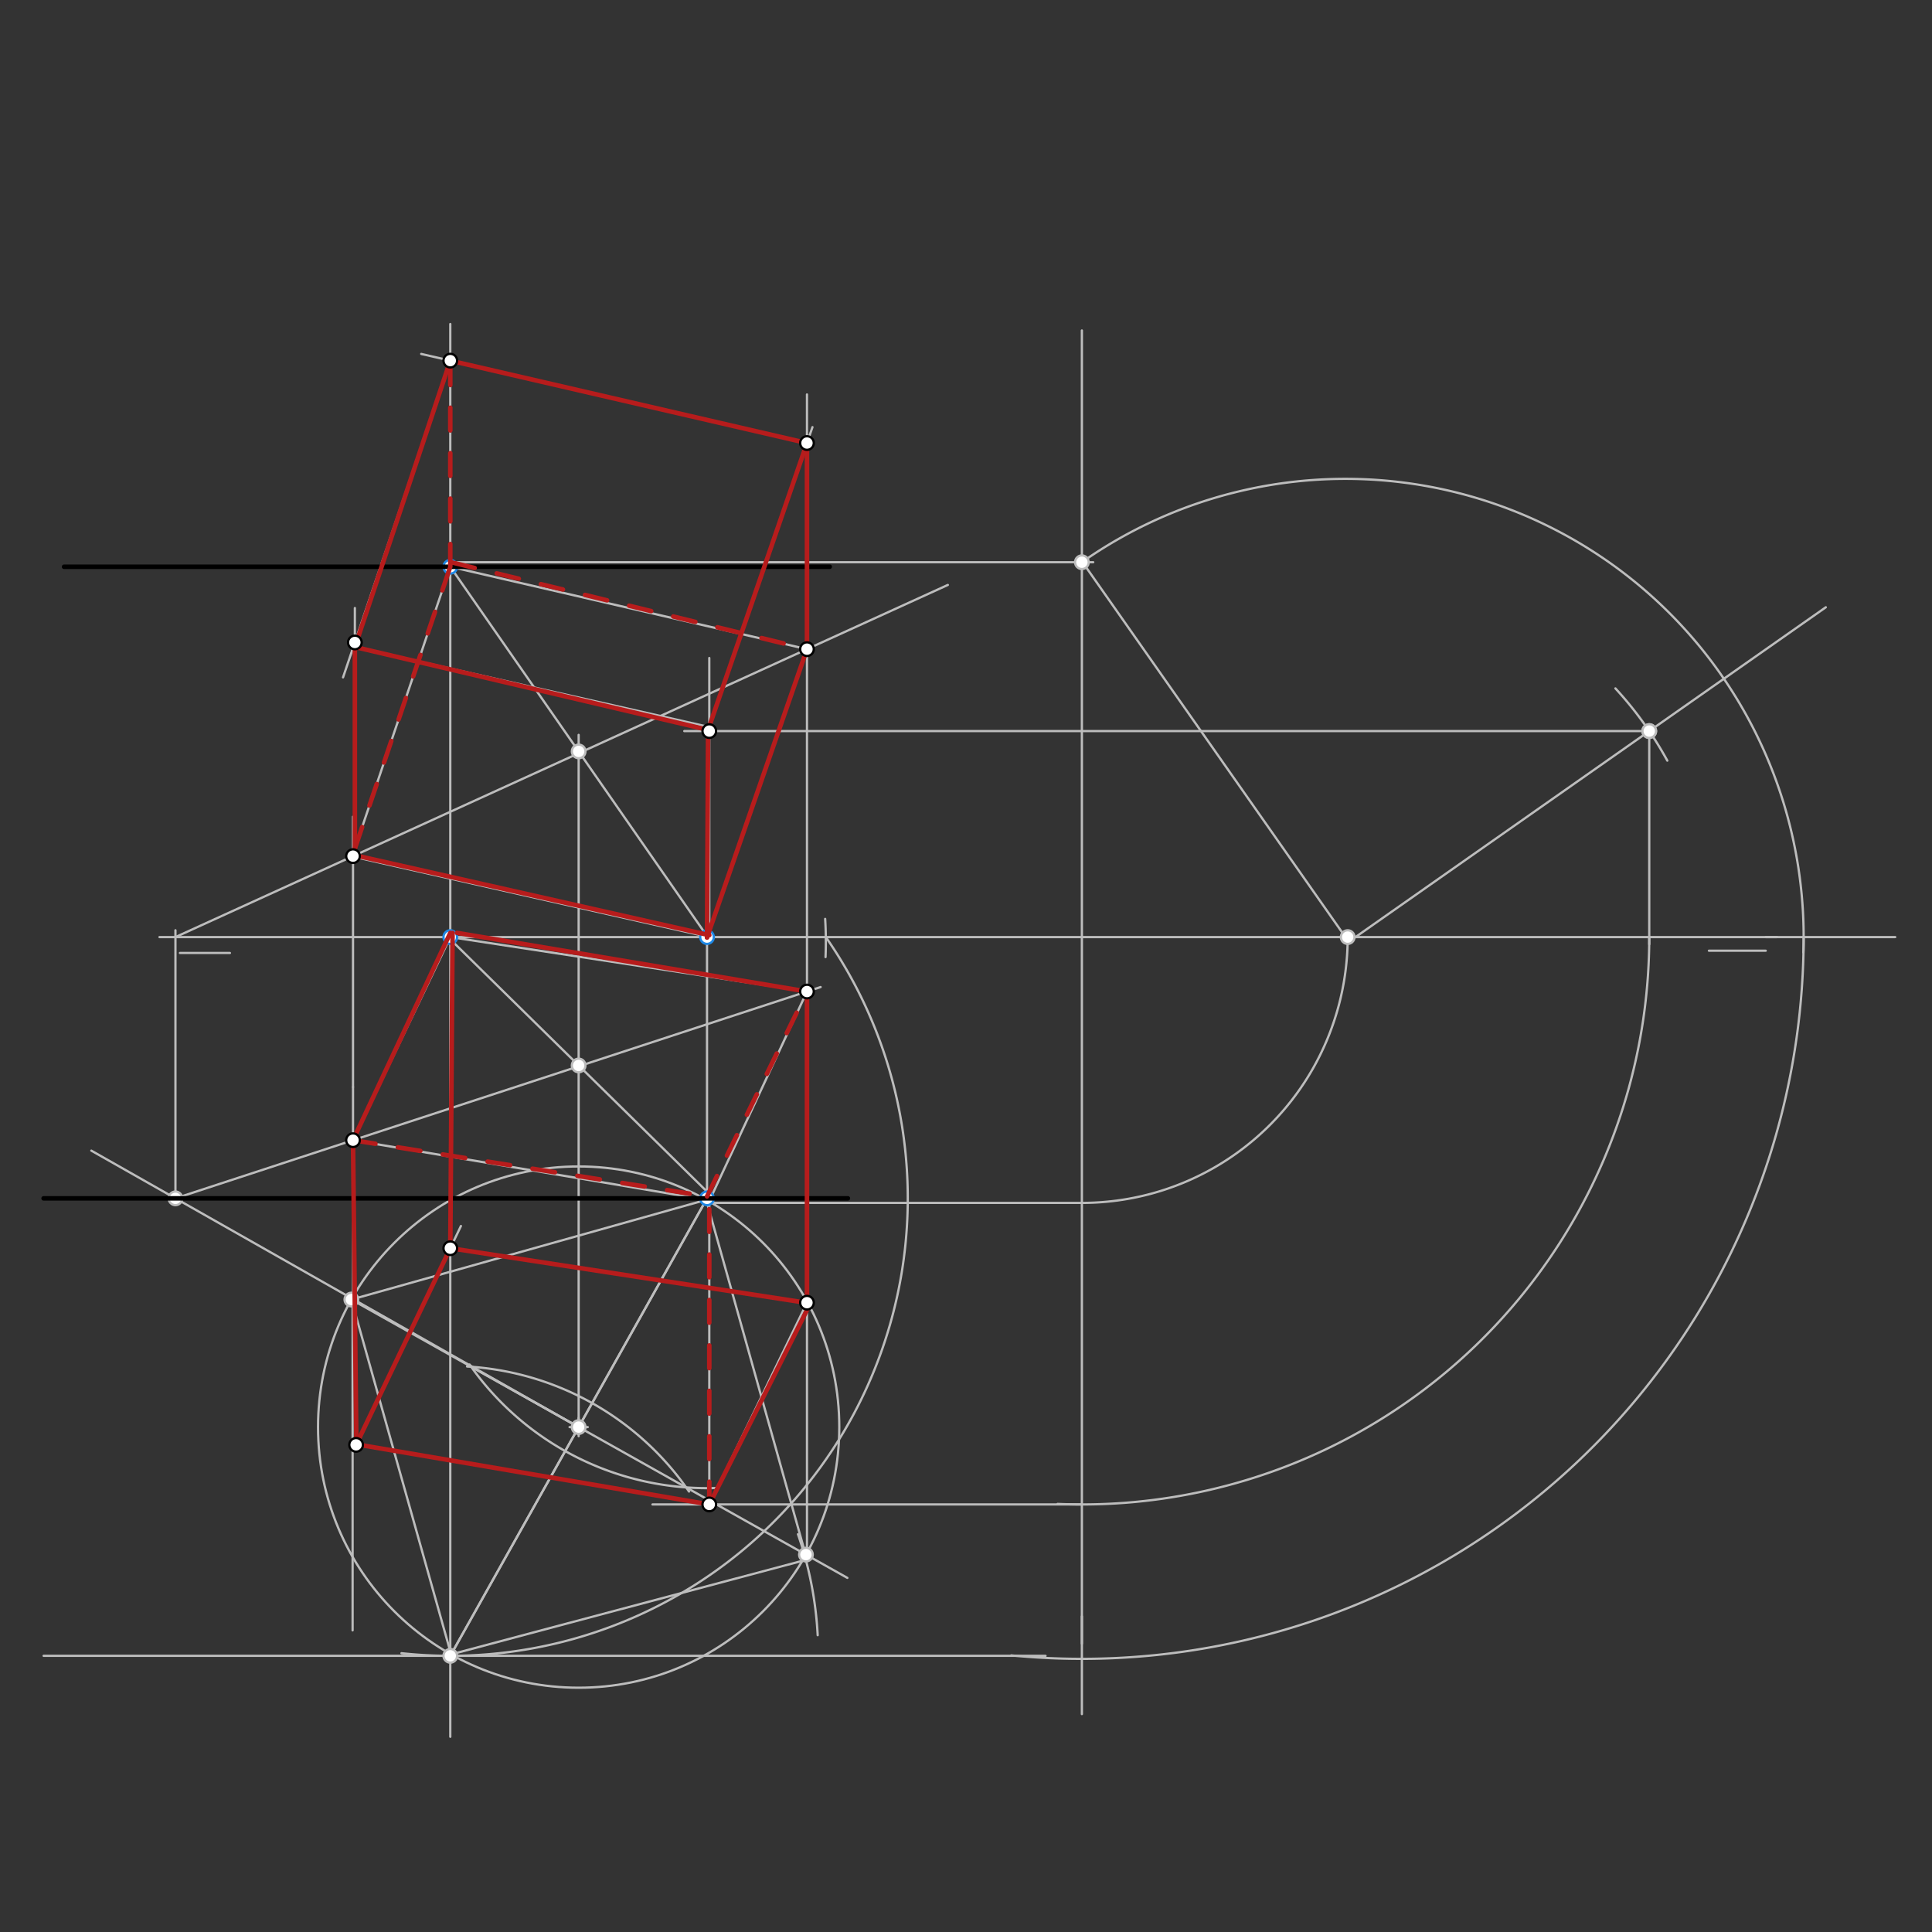 <svg xmlns="http://www.w3.org/2000/svg" class="svg--1it" height="100%" preserveAspectRatio="xMidYMid meet" viewBox="0 0 850.394 850.394" width="100%"><rect x="0" y="0" width="850.394" height="850.394" fill="#333333" stroke="none"/><defs><marker id="marker-arrow" markerHeight="16" markerUnits="userSpaceOnUse" markerWidth="24" orient="auto-start-reverse" refX="24" refY="4" viewBox="0 0 24 8"><path d="M 0 0 L 24 4 L 0 8 z" stroke="inherit"></path></marker></defs><g class="aux-layer--1FB"><g class="element--2qn"><line stroke="#BDBDBD" stroke-dasharray="none" stroke-linecap="round" stroke-width="1" x1="70.203" x2="782.203" y1="412.469" y2="412.469"></line></g><g class="element--2qn"><line stroke="#BDBDBD" stroke-dasharray="none" stroke-linecap="round" stroke-width="1" x1="79.203" x2="101.203" y1="419.469" y2="419.469"></line></g><g class="element--2qn"><line stroke="#BDBDBD" stroke-dasharray="none" stroke-linecap="round" stroke-width="1" x1="752.203" x2="777.203" y1="418.469" y2="418.469"></line></g><g class="element--2qn"><line stroke="#BDBDBD" stroke-dasharray="none" stroke-linecap="round" stroke-width="1" x1="198.203" x2="198.203" y1="412.469" y2="249.469"></line></g><g class="element--2qn"><line stroke="#BDBDBD" stroke-dasharray="none" stroke-linecap="round" stroke-width="1" x1="311.203" x2="311.203" y1="412.469" y2="527.469"></line></g><g class="element--2qn"><line stroke="#BDBDBD" stroke-dasharray="none" stroke-linecap="round" stroke-width="1" x1="198.203" x2="312.203" y1="249.469" y2="413.469"></line></g><g class="element--2qn"><line stroke="#BDBDBD" stroke-dasharray="none" stroke-linecap="round" stroke-width="1" x1="313.203" x2="197.203" y1="526.469" y2="412.469"></line></g><g class="element--2qn"><line stroke="#BDBDBD" stroke-dasharray="none" stroke-linecap="round" stroke-width="1" x1="476.203" x2="476.203" y1="145.469" y2="723.469"></line></g><g class="element--2qn"><line stroke="#BDBDBD" stroke-dasharray="none" stroke-linecap="round" stroke-width="1" x1="201.203" x2="481.203" y1="247.469" y2="247.469"></line></g><g class="element--2qn"><line stroke="#BDBDBD" stroke-dasharray="none" stroke-linecap="round" stroke-width="1" x1="313.203" x2="476.203" y1="529.469" y2="529.469"></line></g><g class="element--2qn"><path d="M 476.203 529.469 A 117 117 0 0 0 593.203 412.469" fill="none" stroke="#BDBDBD" stroke-dasharray="none" stroke-linecap="round" stroke-width="1"></path></g><g class="element--2qn"><line stroke="#BDBDBD" stroke-dasharray="none" stroke-linecap="round" stroke-width="1" x1="477.203" x2="592.203" y1="248.469" y2="412.469"></line></g><g class="element--2qn"><line stroke="#BDBDBD" stroke-dasharray="none" stroke-linecap="round" stroke-width="1" x1="198.203" x2="198.203" y1="415.469" y2="764.469"></line></g><g class="element--2qn"><path d="M 363.203 404.469 A 164.305 164.305 0 0 1 363.367 421.268" fill="none" stroke="#BDBDBD" stroke-dasharray="none" stroke-linecap="round" stroke-width="1"></path></g><g class="element--2qn"><path d="M 363.496 412.469 A 201.362 201.362 0 0 1 176.721 727.681" fill="none" stroke="#BDBDBD" stroke-dasharray="none" stroke-linecap="round" stroke-width="1"></path></g><g class="element--2qn"><path d="M 476.203 247.469 A 201.695 201.695 0 0 1 793.784 419.253" fill="none" stroke="#BDBDBD" stroke-dasharray="none" stroke-linecap="round" stroke-width="1"></path></g><g class="element--2qn"><line stroke="#BDBDBD" stroke-dasharray="none" stroke-linecap="round" stroke-width="1" x1="777.203" x2="834.203" y1="412.469" y2="412.469"></line></g><g class="element--2qn"><path d="M 793.898 412.469 A 317.695 317.695 0 0 1 445.104 728.638" fill="none" stroke="#BDBDBD" stroke-dasharray="none" stroke-linecap="round" stroke-width="1"></path></g><g class="element--2qn"><line stroke="#BDBDBD" stroke-dasharray="none" stroke-linecap="round" stroke-width="1" x1="476.203" x2="476.203" y1="711.469" y2="754.469"></line></g><g class="element--2qn"><line stroke="#BDBDBD" stroke-dasharray="none" stroke-linecap="round" stroke-width="1" x1="198.203" x2="460.203" y1="728.831" y2="728.831"></line></g><g class="element--2qn"><line stroke="#BDBDBD" stroke-dasharray="none" stroke-linecap="round" stroke-width="1" x1="198.203" x2="19.203" y1="728.831" y2="728.831"></line></g><g class="element--2qn"><line stroke="#BDBDBD" stroke-dasharray="none" stroke-linecap="round" stroke-width="1" x1="311.203" x2="198.203" y1="527.469" y2="728.831"></line></g><g class="element--2qn"><line stroke="#BDBDBD" stroke-dasharray="none" stroke-linecap="round" stroke-width="1" x1="311.203" x2="198.203" y1="527.469" y2="728.831"></line></g><g class="element--2qn"><path d="M 206.703 600.619 A 127.559 127.559 0 0 0 315.219 654.965" fill="none" stroke="#BDBDBD" stroke-dasharray="none" stroke-linecap="round" stroke-width="1"></path></g><g class="element--2qn"><path d="M 205.595 601.486 A 127.559 127.559 0 0 1 303.286 656.52" fill="none" stroke="#BDBDBD" stroke-dasharray="none" stroke-linecap="round" stroke-width="1"></path></g><g class="element--2qn"><line stroke="#BDBDBD" stroke-dasharray="none" stroke-linecap="round" stroke-width="1" x1="207.399" x2="372.978" y1="601.603" y2="694.523"></line></g><g class="element--2qn"><line stroke="#BDBDBD" stroke-dasharray="none" stroke-linecap="round" stroke-width="1" x1="254.703" x2="153.771" y1="628.15" y2="571.509"></line></g><g class="element--2qn"><g class="center--1s5"><line x1="250.703" y1="628.15" x2="258.703" y2="628.15" stroke="#BDBDBD" stroke-width="1" stroke-linecap="round"></line><line x1="254.703" y1="624.15" x2="254.703" y2="632.15" stroke="#BDBDBD" stroke-width="1" stroke-linecap="round"></line><circle class="hit--230" cx="254.703" cy="628.15" r="4" stroke="none" fill="transparent"></circle></g><circle cx="254.703" cy="628.15" fill="none" r="114.718" stroke="#BDBDBD" stroke-dasharray="none" stroke-width="1"></circle></g><g class="element--2qn"><line stroke="#BDBDBD" stroke-dasharray="none" stroke-linecap="round" stroke-width="1" x1="198.562" x2="154.661" y1="728.191" y2="572.008"></line></g><g class="element--2qn"><line stroke="#BDBDBD" stroke-dasharray="none" stroke-linecap="round" stroke-width="1" x1="154.661" x2="310.844" y1="572.008" y2="528.108"></line></g><g class="element--2qn"><line stroke="#BDBDBD" stroke-dasharray="none" stroke-linecap="round" stroke-width="1" x1="310.844" x2="355.203" y1="528.108" y2="686.469"></line></g><g class="element--2qn"><line stroke="#BDBDBD" stroke-dasharray="none" stroke-linecap="round" stroke-width="1" x1="355.203" x2="198.562" y1="686.469" y2="728.191"></line></g><g class="element--2qn"><line stroke="#BDBDBD" stroke-dasharray="none" stroke-linecap="round" stroke-width="1" x1="254.703" x2="254.703" y1="628.15" y2="323.469"></line></g><g class="element--2qn"><line stroke="#BDBDBD" stroke-dasharray="none" stroke-linecap="round" stroke-width="1" x1="254.703" x2="40.203" y1="628.15" y2="506.469"></line></g><g class="element--2qn"><line stroke="#BDBDBD" stroke-dasharray="none" stroke-linecap="round" stroke-width="1" x1="77.222" x2="361.203" y1="527.469" y2="434.469"></line></g><g class="element--2qn"><line stroke="#BDBDBD" stroke-dasharray="none" stroke-linecap="round" stroke-width="1" x1="155.381" x2="155.381" y1="571.806" y2="478.469"></line></g><g class="element--2qn"><line stroke="#BDBDBD" stroke-dasharray="none" stroke-linecap="round" stroke-width="1" x1="355.203" x2="355.203" y1="686.469" y2="434.469"></line></g><g class="element--2qn"><line stroke="#BDBDBD" stroke-dasharray="none" stroke-linecap="round" stroke-width="1" x1="313.203" x2="355.203" y1="526.469" y2="436.434"></line></g><g class="element--2qn"><line stroke="#BDBDBD" stroke-dasharray="none" stroke-linecap="round" stroke-width="1" x1="355.203" x2="198.203" y1="436.434" y2="412.469"></line></g><g class="element--2qn"><line stroke="#BDBDBD" stroke-dasharray="none" stroke-linecap="round" stroke-width="1" x1="198.203" x2="155.381" y1="412.469" y2="501.873"></line></g><g class="element--2qn"><line stroke="#BDBDBD" stroke-dasharray="none" stroke-linecap="round" stroke-width="1" x1="155.381" x2="310.844" y1="501.873" y2="528.108"></line></g><g class="element--2qn"><line stroke="#BDBDBD" stroke-dasharray="none" stroke-linecap="round" stroke-width="1" x1="77.222" x2="77.222" y1="524.469" y2="409.469"></line></g><g class="element--2qn"><line stroke="#BDBDBD" stroke-dasharray="none" stroke-linecap="round" stroke-width="1" x1="77.222" x2="417.203" y1="412.469" y2="257.469"></line></g><g class="element--2qn"><line stroke="#BDBDBD" stroke-dasharray="none" stroke-linecap="round" stroke-width="1" x1="155.381" x2="155.381" y1="478.469" y2="359.469"></line></g><g class="element--2qn"><line stroke="#BDBDBD" stroke-dasharray="none" stroke-linecap="round" stroke-width="1" x1="355.203" x2="355.203" y1="436.434" y2="272.469"></line></g><g class="element--2qn"><line stroke="#BDBDBD" stroke-dasharray="none" stroke-linecap="round" stroke-width="1" x1="311.508" x2="355.203" y1="412.469" y2="285.735"></line></g><g class="element--2qn"><line stroke="#BDBDBD" stroke-dasharray="none" stroke-linecap="round" stroke-width="1" x1="355.203" x2="198.203" y1="285.735" y2="249.469"></line></g><g class="element--2qn"><line stroke="#BDBDBD" stroke-dasharray="none" stroke-linecap="round" stroke-width="1" x1="198.203" x2="155.203" y1="249.469" y2="376.469"></line></g><g class="element--2qn"><line stroke="#BDBDBD" stroke-dasharray="none" stroke-linecap="round" stroke-width="1" x1="157.203" x2="312.203" y1="377.469" y2="412.469"></line></g><g class="element--2qn"><line stroke="#BDBDBD" stroke-dasharray="none" stroke-linecap="round" stroke-width="1" x1="595.203" x2="803.656" y1="413.469" y2="267.297"></line></g><g class="element--2qn"><path d="M 351.235 675.3 A 161.575 161.575 0 0 1 359.916 719.745" fill="none" stroke="#BDBDBD" stroke-dasharray="none" stroke-linecap="round" stroke-width="1"></path></g><g class="element--2qn"><path d="M 711.048 303.005 A 161.575 161.575 0 0 1 733.885 334.799" fill="none" stroke="#BDBDBD" stroke-dasharray="none" stroke-linecap="round" stroke-width="1"></path></g><g class="element--2qn"><line stroke="#BDBDBD" stroke-dasharray="none" stroke-linecap="round" stroke-width="1" x1="312.203" x2="312.203" y1="412.323" y2="289.625"></line></g><g class="element--2qn"><line stroke="#BDBDBD" stroke-dasharray="none" stroke-linecap="round" stroke-width="1" x1="725.937" x2="301.203" y1="321.796" y2="321.796"></line></g><g class="element--2qn"><line stroke="#BDBDBD" stroke-dasharray="none" stroke-linecap="round" stroke-width="1" x1="725.937" x2="725.937" y1="321.796" y2="415.625"></line></g><g class="element--2qn"><path d="M 725.937 412.469 A 249.734 249.734 0 0 1 465.53 661.975" fill="none" stroke="#BDBDBD" stroke-dasharray="none" stroke-linecap="round" stroke-width="1"></path></g><g class="element--2qn"><line stroke="#BDBDBD" stroke-dasharray="none" stroke-linecap="round" stroke-width="1" x1="476.203" x2="287.203" y1="662.203" y2="662.203"></line></g><g class="element--2qn"><line stroke="#BDBDBD" stroke-dasharray="none" stroke-linecap="round" stroke-width="1" x1="312.203" x2="312.203" y1="662.203" y2="528.108"></line></g><g class="element--2qn"><line stroke="#BDBDBD" stroke-dasharray="none" stroke-linecap="round" stroke-width="1" x1="355.203" x2="355.203" y1="285.735" y2="173.625"></line></g><g class="element--2qn"><line stroke="#BDBDBD" stroke-dasharray="none" stroke-linecap="round" stroke-width="1" x1="156.203" x2="156.203" y1="373.625" y2="267.625"></line></g><g class="element--2qn"><line stroke="#BDBDBD" stroke-dasharray="none" stroke-linecap="round" stroke-width="1" x1="198.203" x2="198.203" y1="249.469" y2="142.625"></line></g><g class="element--2qn"><line stroke="#BDBDBD" stroke-dasharray="none" stroke-linecap="round" stroke-width="1" x1="311.203" x2="357.615" y1="322.625" y2="188.01"></line></g><g class="element--2qn"><line stroke="#BDBDBD" stroke-dasharray="none" stroke-linecap="round" stroke-width="1" x1="355.203" x2="185.406" y1="195.007" y2="155.785"></line></g><g class="element--2qn"><line stroke="#BDBDBD" stroke-dasharray="none" stroke-linecap="round" stroke-width="1" x1="198.203" x2="151" y1="158.741" y2="298.155"></line></g><g class="element--2qn"><line stroke="#BDBDBD" stroke-dasharray="none" stroke-linecap="round" stroke-width="1" x1="156.203" x2="311.138" y1="284.787" y2="319.772"></line></g><g class="element--2qn"><line stroke="#BDBDBD" stroke-dasharray="none" stroke-linecap="round" stroke-width="1" x1="155.203" x2="155.203" y1="572.625" y2="717.625"></line></g><g class="element--2qn"><line stroke="#BDBDBD" stroke-dasharray="none" stroke-linecap="round" stroke-width="1" x1="312.203" x2="156.748" y1="662.203" y2="635.969"></line></g><g class="element--2qn"><line stroke="#BDBDBD" stroke-dasharray="none" stroke-linecap="round" stroke-width="1" x1="156.748" x2="202.887" y1="635.969" y2="539.642"></line></g><g class="element--2qn"><line stroke="#BDBDBD" stroke-dasharray="none" stroke-linecap="round" stroke-width="1" x1="198.203" x2="355.314" y1="549.42" y2="573.402"></line></g><g class="element--2qn"><line stroke="#BDBDBD" stroke-dasharray="none" stroke-linecap="round" stroke-width="1" x1="355.203" x2="312.203" y1="573.385" y2="662.203"></line></g><g class="element--2qn"><circle cx="198.203" cy="249.469" r="3" stroke="#1E88E5" stroke-width="1" fill="#ffffff"></circle>}</g><g class="element--2qn"><circle cx="198.203" cy="412.469" r="3" stroke="#1E88E5" stroke-width="1" fill="#ffffff"></circle>}</g><g class="element--2qn"><circle cx="311.203" cy="412.469" r="3" stroke="#1E88E5" stroke-width="1" fill="#ffffff"></circle>}</g><g class="element--2qn"><circle cx="311.203" cy="527.469" r="3" stroke="#1E88E5" stroke-width="1" fill="#ffffff"></circle>}</g><g class="element--2qn"><circle cx="593.203" cy="412.469" r="3" stroke="#BDBDBD" stroke-width="1" fill="#ffffff"></circle>}</g><g class="element--2qn"><circle cx="476.203" cy="247.469" r="3" stroke="#BDBDBD" stroke-width="1" fill="#ffffff"></circle>}</g><g class="element--2qn"><circle cx="198.203" cy="728.831" r="3" stroke="#BDBDBD" stroke-width="1" fill="#ffffff"></circle>}</g><g class="element--2qn"><circle cx="154.661" cy="572.008" r="3" stroke="#BDBDBD" stroke-width="1" fill="#ffffff"></circle>}</g><g class="element--2qn"><circle cx="354.745" cy="684.291" r="3" stroke="#BDBDBD" stroke-width="1" fill="#ffffff"></circle>}</g><g class="element--2qn"><circle cx="254.703" cy="628.15" r="3" stroke="#BDBDBD" stroke-width="1" fill="#ffffff"></circle>}</g><g class="element--2qn"><circle cx="254.703" cy="468.977" r="3" stroke="#BDBDBD" stroke-width="1" fill="#ffffff"></circle>}</g><g class="element--2qn"><circle cx="254.703" cy="330.749" r="3" stroke="#BDBDBD" stroke-width="1" fill="#ffffff"></circle>}</g><g class="element--2qn"><circle cx="77.222" cy="527.469" r="3" stroke="#BDBDBD" stroke-width="1" fill="#ffffff"></circle>}</g><g class="element--2qn"><circle cx="725.937" cy="321.796" r="3" stroke="#BDBDBD" stroke-width="1" fill="#ffffff"></circle>}</g><g class="element--2qn"><circle cx="725.937" cy="321.796" r="3" stroke="#BDBDBD" stroke-width="1" fill="#ffffff"></circle>}</g></g><g class="main-layer--3Vd"><g class="element--2qn"><line stroke="#000000" stroke-dasharray="none" stroke-linecap="round" stroke-width="2" x1="365.203" x2="28.203" y1="249.469" y2="249.469"></line></g><g class="element--2qn"><line stroke="#000000" stroke-dasharray="none" stroke-linecap="round" stroke-width="2" x1="373.203" x2="19.203" y1="527.469" y2="527.469"></line></g><g class="element--2qn"><line stroke="#B71C1C" stroke-dasharray="none" stroke-linecap="round" stroke-width="2" x1="156.203" x2="313.203" y1="284.787" y2="321.625"></line></g><g class="element--2qn"><line stroke="#B71C1C" stroke-dasharray="none" stroke-linecap="round" stroke-width="2" x1="311.672" x2="355.203" y1="321.266" y2="195.007"></line></g><g class="element--2qn"><line stroke="#B71C1C" stroke-dasharray="none" stroke-linecap="round" stroke-width="2" x1="355.203" x2="198.203" y1="195.007" y2="158.741"></line></g><g class="element--2qn"><line stroke="#B71C1C" stroke-dasharray="none" stroke-linecap="round" stroke-width="2" x1="198.203" x2="156.203" y1="158.741" y2="284.787"></line></g><g class="element--2qn"><line stroke="#B71C1C" stroke-dasharray="none" stroke-linecap="round" stroke-width="2" x1="156.203" x2="156.203" y1="284.787" y2="376.625"></line></g><g class="element--2qn"><line stroke="#B71C1C" stroke-dasharray="none" stroke-linecap="round" stroke-width="2" x1="311.203" x2="311.672" y1="412.625" y2="321.266"></line></g><g class="element--2qn"><line stroke="#B71C1C" stroke-dasharray="none" stroke-linecap="round" stroke-width="2" x1="311.203" x2="355.203" y1="412.625" y2="285.735"></line></g><g class="element--2qn"><line stroke="#B71C1C" stroke-dasharray="none" stroke-linecap="round" stroke-width="2" x1="355.203" x2="355.203" y1="285.735" y2="195.007"></line></g><g class="element--2qn"><line stroke="#B71C1C" stroke-dasharray="none" stroke-linecap="round" stroke-width="2" x1="156.203" x2="312.203" y1="376.461" y2="411.625"></line></g><g class="element--2qn"><line stroke="#B71C1C" stroke-dasharray="10" stroke-linecap="round" stroke-width="2" x1="156.203" x2="198.203" y1="373.515" y2="249.469"></line></g><g class="element--2qn"><line stroke="#B71C1C" stroke-dasharray="10" stroke-linecap="round" stroke-width="2" x1="198.203" x2="198.203" y1="249.469" y2="158.741"></line></g><g class="element--2qn"><line stroke="#B71C1C" stroke-dasharray="10" stroke-linecap="round" stroke-width="2" x1="199.203" x2="355.203" y1="247.625" y2="285.735"></line></g><g class="element--2qn"><line stroke="#B71C1C" stroke-dasharray="none" stroke-linecap="round" stroke-width="2" x1="156.748" x2="198.203" y1="635.969" y2="549.42"></line></g><g class="element--2qn"><line stroke="#B71C1C" stroke-dasharray="none" stroke-linecap="round" stroke-width="2" x1="198.203" x2="356.203" y1="549.42" y2="573.625"></line></g><g class="element--2qn"><line stroke="#B71C1C" stroke-dasharray="none" stroke-linecap="round" stroke-width="2" x1="356.203" x2="312.203" y1="574.625" y2="662.203"></line></g><g class="element--2qn"><line stroke="#B71C1C" stroke-dasharray="none" stroke-linecap="round" stroke-width="2" x1="312.203" x2="156.203" y1="662.203" y2="635.625"></line></g><g class="element--2qn"><line stroke="#B71C1C" stroke-dasharray="none" stroke-linecap="round" stroke-width="2" x1="156.859" x2="155.381" y1="635.737" y2="501.873"></line></g><g class="element--2qn"><line stroke="#B71C1C" stroke-dasharray="none" stroke-linecap="round" stroke-width="2" x1="155.381" x2="198.203" y1="501.873" y2="410.625"></line></g><g class="element--2qn"><line stroke="#B71C1C" stroke-dasharray="none" stroke-linecap="round" stroke-width="2" x1="201.203" x2="355.203" y1="410.625" y2="436.434"></line></g><g class="element--2qn"><line stroke="#B71C1C" stroke-dasharray="none" stroke-linecap="round" stroke-width="2" x1="355.203" x2="355.203" y1="436.434" y2="572.625"></line></g><g class="element--2qn"><line stroke="#B71C1C" stroke-dasharray="none" stroke-linecap="round" stroke-width="2" x1="198.203" x2="199.203" y1="549.42" y2="410.625"></line></g><g class="element--2qn"><line stroke="#B71C1C" stroke-dasharray="10" stroke-linecap="round" stroke-width="2" x1="155.381" x2="311.203" y1="501.873" y2="526.625"></line></g><g class="element--2qn"><line stroke="#B71C1C" stroke-dasharray="10" stroke-linecap="round" stroke-width="2" x1="311.203" x2="355.203" y1="526.625" y2="436.434"></line></g><g class="element--2qn"><line stroke="#B71C1C" stroke-dasharray="10" stroke-linecap="round" stroke-width="2" x1="312.203" x2="312.203" y1="662.203" y2="526.625"></line></g><g class="element--2qn"><circle cx="155.381" cy="501.873" r="3" stroke="#000000" stroke-width="1" fill="#ffffff"></circle>}</g><g class="element--2qn"><circle cx="355.203" cy="436.434" r="3" stroke="#000000" stroke-width="1" fill="#ffffff"></circle>}</g><g class="element--2qn"><circle cx="155.381" cy="376.836" r="3" stroke="#000000" stroke-width="1" fill="#ffffff"></circle>}</g><g class="element--2qn"><circle cx="355.203" cy="285.735" r="3" stroke="#000000" stroke-width="1" fill="#ffffff"></circle>}</g><g class="element--2qn"><circle cx="312.203" cy="321.796" r="3" stroke="#000000" stroke-width="1" fill="#ffffff"></circle>}</g><g class="element--2qn"><circle cx="312.203" cy="662.203" r="3" stroke="#000000" stroke-width="1" fill="#ffffff"></circle>}</g><g class="element--2qn"><circle cx="156.203" cy="282.787" r="3" stroke="#000000" stroke-width="1" fill="#ffffff"></circle>}</g><g class="element--2qn"><circle cx="355.203" cy="195.007" r="3" stroke="#000000" stroke-width="1" fill="#ffffff"></circle>}</g><g class="element--2qn"><circle cx="198.203" cy="158.741" r="3" stroke="#000000" stroke-width="1" fill="#ffffff"></circle>}</g><g class="element--2qn"><circle cx="156.748" cy="635.969" r="3" stroke="#000000" stroke-width="1" fill="#ffffff"></circle>}</g><g class="element--2qn"><circle cx="198.203" cy="549.42" r="3" stroke="#000000" stroke-width="1" fill="#ffffff"></circle>}</g><g class="element--2qn"><circle cx="355.203" cy="573.385" r="3" stroke="#000000" stroke-width="1" fill="#ffffff"></circle>}</g></g><g class="snaps-layer--2PT"></g><g class="temp-layer--rAP"></g></svg>